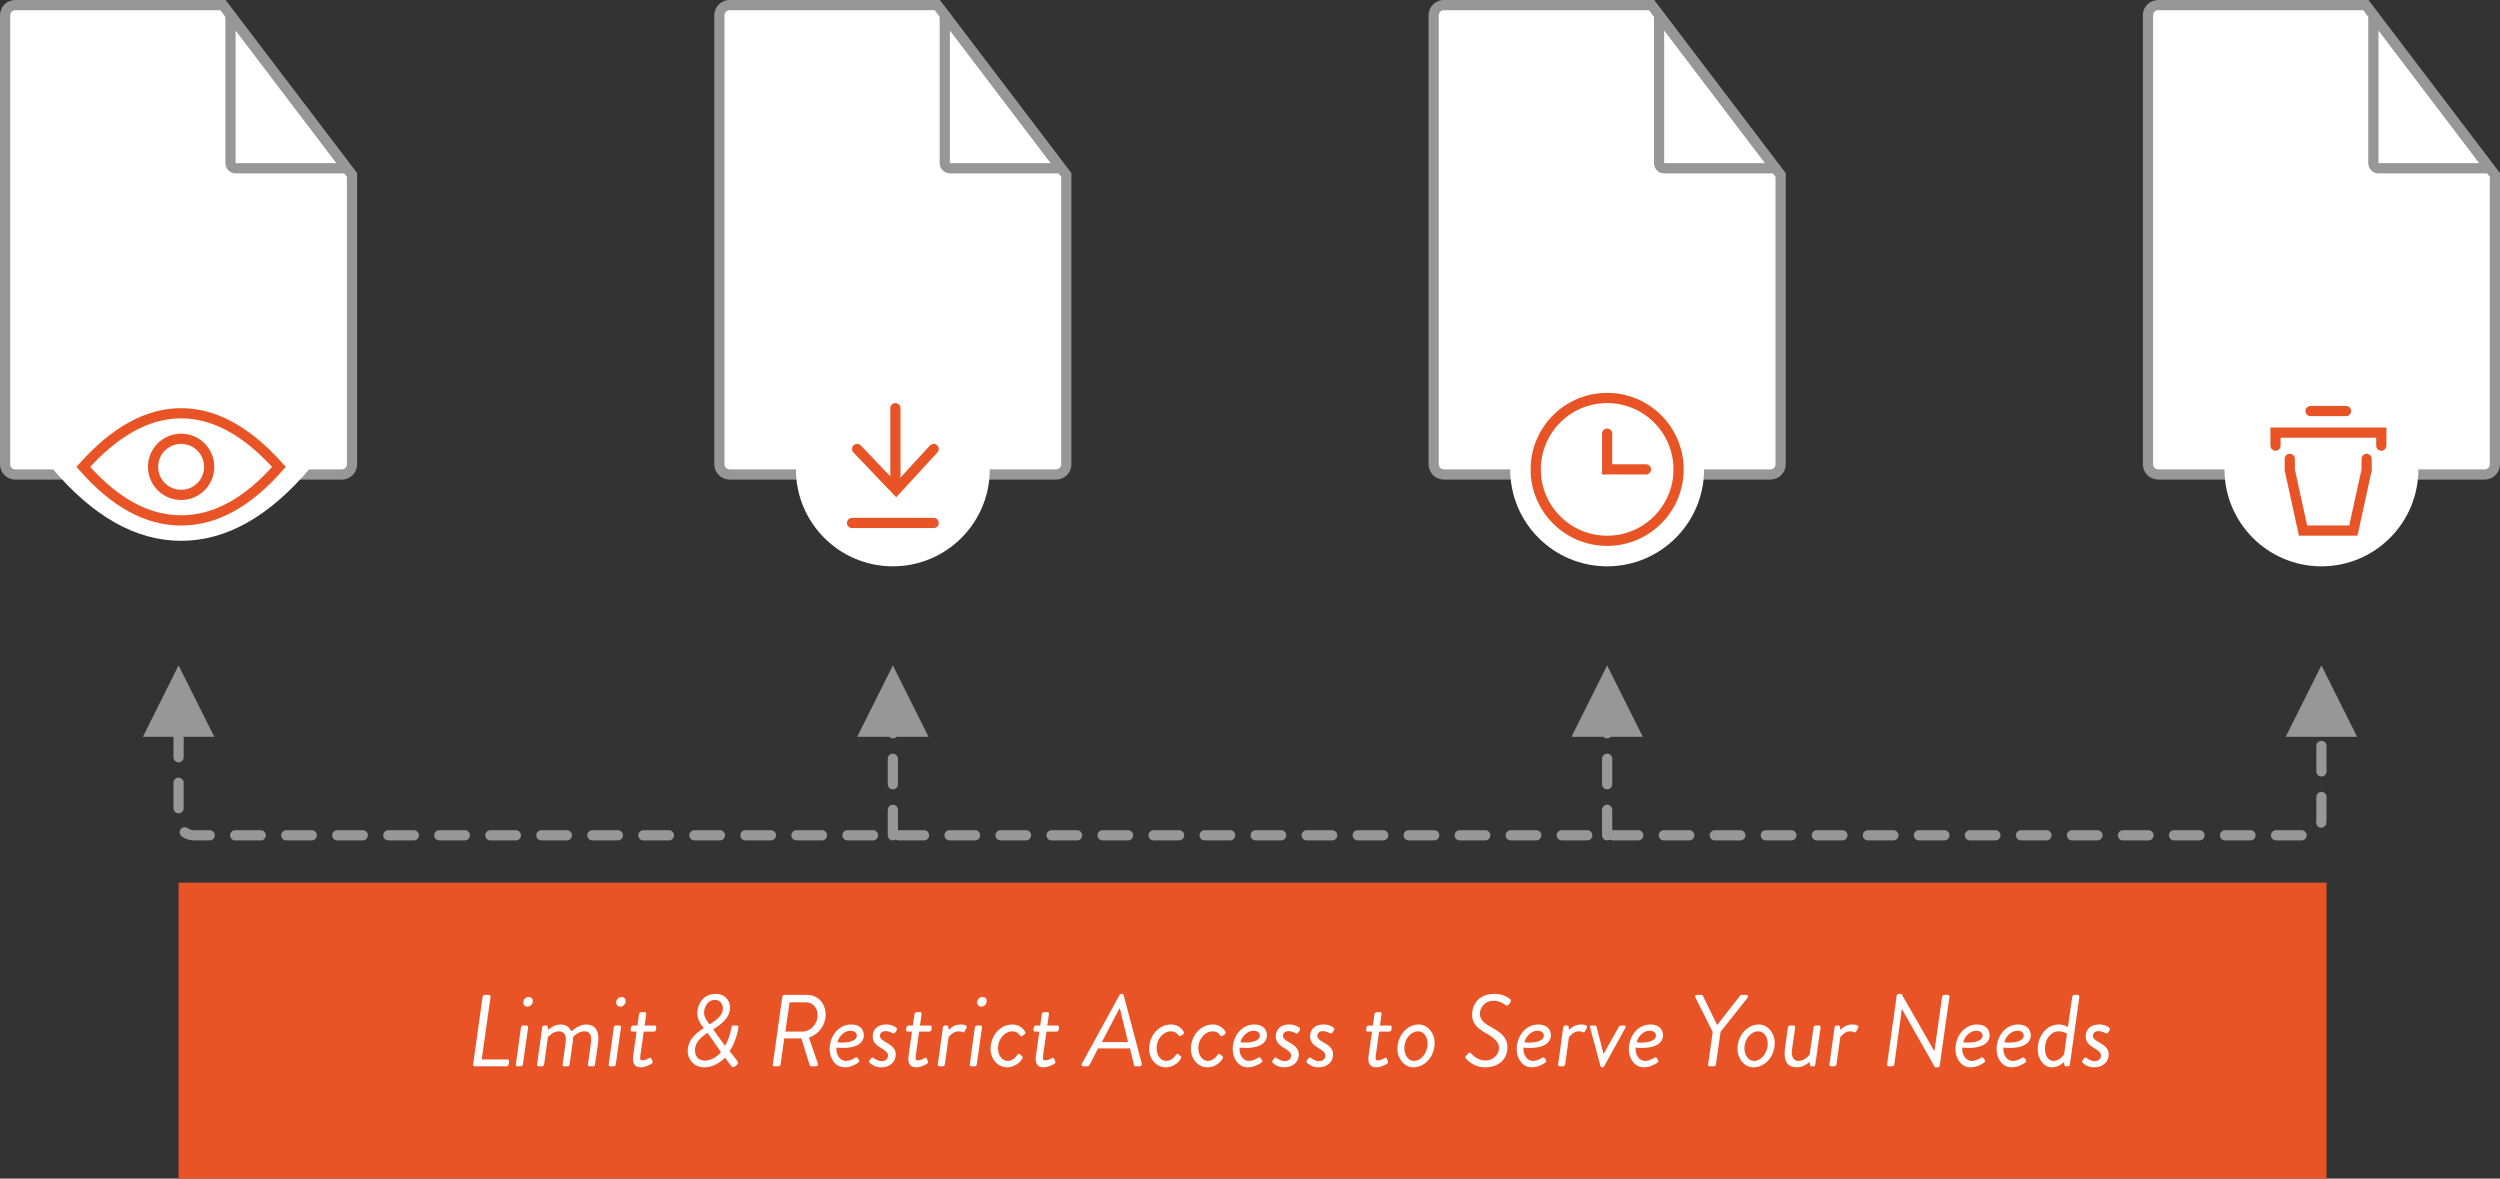 <?xml version="1.0" encoding="UTF-8"?>
<svg width="490px" height="231px" viewBox="0 0 490 231" version="1.1" xmlns="http://www.w3.org/2000/svg" xmlns:xlink="http://www.w3.org/1999/xlink">
    <rect x="0" y="0" width="490" height="231" fill="#333333" stroke="none"/>
    <!-- Generator: Sketch 60.1 (88133) - https://sketch.com -->
    <title>Group 8</title>
    <desc>Created with Sketch.</desc>
    <g id="Page-1" stroke="none" stroke-width="1" fill="none" fill-rule="evenodd">
        <g id="Artboard" transform="translate(-96, -379)">
            <g id="Group-8" transform="translate(96, 379)">
                <g id="Group-2-Copy-5" stroke="#979797" stroke-width="2">
                    <g id="Group">
                        <path d="M69,34.317 L43.683,1 L3,1 C1.895,1 1,1.895 1,3 L1,91 C1,92.105 1.895,93 3,93 L67,93 C68.105,93 69,92.105 69,91 L69,34.317 Z" id="Rectangle" fill="#FFFFFF"></path>
                        <path d="M45.179,2.969 L45.179,31.98 C45.179,32.533 45.627,32.98 46.179,32.98 L67.984,32.98 L45.179,2.969 Z" id="Path-2"></path>
                    </g>
                </g>
                <g id="Group-2-Copy-6" transform="translate(140, 0)" stroke="#979797" stroke-width="2">
                    <g id="Group">
                        <path d="M69,34.317 L43.683,1 L3,1 C1.895,1 1,1.895 1,3 L1,91 C1,92.105 1.895,93 3,93 L67,93 C68.105,93 69,92.105 69,91 L69,34.317 Z" id="Rectangle" fill="#FFFFFF"></path>
                        <path d="M45.179,2.969 L45.179,31.98 C45.179,32.533 45.627,32.98 46.179,32.98 L67.984,32.98 L45.179,2.969 Z" id="Path-2"></path>
                    </g>
                </g>
                <g id="Group-2-Copy-7" transform="translate(280, 0)" stroke="#979797" stroke-width="2">
                    <g id="Group">
                        <path d="M69,34.317 L43.683,1 L3,1 C1.895,1 1,1.895 1,3 L1,91 C1,92.105 1.895,93 3,93 L67,93 C68.105,93 69,92.105 69,91 L69,34.317 Z" id="Rectangle" fill="#FFFFFF"></path>
                        <path d="M45.179,2.969 L45.179,31.98 C45.179,32.533 45.627,32.98 46.179,32.98 L67.984,32.98 L45.179,2.969 Z" id="Path-2"></path>
                    </g>
                </g>
                <g id="Group-2-Copy-8" transform="translate(420, 0)" stroke="#979797" stroke-width="2">
                    <g id="Group">
                        <path d="M69,34.317 L43.683,1 L3,1 C1.895,1 1,1.895 1,3 L1,91 C1,92.105 1.895,93 3,93 L67,93 C68.105,93 69,92.105 69,91 L69,34.317 Z" id="Rectangle" fill="#FFFFFF"></path>
                        <path d="M45.179,2.969 L45.179,31.98 C45.179,32.533 45.627,32.98 46.179,32.98 L67.984,32.98 L45.179,2.969 Z" id="Path-2"></path>
                    </g>
                </g>
                <circle id="Oval" fill="#FFFFFF" cx="175" cy="92" r="19"></circle>
                <circle id="Oval-Copy-3" fill="#FFFFFF" cx="315" cy="92" r="19"></circle>
                <circle id="Oval-Copy-4" fill="#FFFFFF" cx="455" cy="92" r="19"></circle>
                <path d="M35.5,106 C44.424,106 52.924,101.167 61,91.5 C52.736,81.833 44.236,77 35.5,77 C26.764,77 18.264,81.833 10,91.5 C18.076,101.167 26.576,106 35.5,106 Z" id="Oval" fill="#FFFFFF"></path>
                <path d="M54.674,91.507 C48.389,84.476 42.001,81 35.5,81 C28.999,81 22.611,84.476 16.326,91.507 C22.47,98.529 28.855,102 35.5,102 C42.145,102 48.53,98.529 54.674,91.507 Z" id="Oval" stroke="#E95427" stroke-width="2"></path>
                <circle id="Oval" stroke="#E95427" stroke-width="2" cx="35.5" cy="91.5" r="5.5"></circle>
                <g id="Group-2" transform="translate(167, 80)" stroke="#E95427" stroke-linecap="round" stroke-width="2">
                    <line x1="8.5" y1="0" x2="8.5" y2="15" id="Path-8"></line>
                    <polyline id="Path-9" points="1 8 8.638 16 16 8"></polyline>
                    <line x1="0" y1="22.5" x2="16" y2="22.5" id="Path-10"></line>
                </g>
                <circle id="Oval" stroke="#E95427" stroke-width="2" cx="315" cy="92" r="14"></circle>
                <polyline id="Path-11" stroke="#E95427" stroke-width="2" stroke-linecap="round" points="315 85 315 92 322.607 92"></polyline>
                <g id="Group-7" transform="translate(446, 80)" stroke="#E95427" stroke-linecap="round" stroke-width="2">
                    <polyline id="Path-12-Copy" points="0 7.343 0 4.795 20.738 4.795 20.738 7.343"></polyline>
                    <polyline id="Path-13-Copy" points="2.796 9.938 2.796 12.097 5.393 23.992 15.255 23.992 17.862 12.097 17.862 9.938"></polyline>
                    <line x1="6.873" y1="0.568" x2="13.82" y2="0.568" id="Path-14-Copy"></line>
                </g>
                <path id="Path-15" d="M241.107,162.719 C241.659,162.719 242.107,163.166 242.107,163.719 C242.107,164.232 241.721,164.654 241.224,164.712 L241.107,164.719 L236.107,164.719 C235.555,164.719 235.107,164.271 235.107,163.719 C235.107,163.206 235.493,162.783 235.99,162.725 L236.107,162.719 L241.107,162.719 Z M431.107,162.719 C431.659,162.719 432.107,163.166 432.107,163.719 C432.107,164.232 431.721,164.654 431.224,164.712 L431.107,164.719 L426.107,164.719 C425.555,164.719 425.107,164.271 425.107,163.719 C425.107,163.206 425.493,162.783 425.99,162.725 L426.107,162.719 L431.107,162.719 Z M251.107,162.719 C251.659,162.719 252.107,163.166 252.107,163.719 C252.107,164.232 251.721,164.654 251.224,164.712 L251.107,164.719 L246.107,164.719 C245.555,164.719 245.107,164.271 245.107,163.719 C245.107,163.206 245.493,162.783 245.99,162.725 L246.107,162.719 L251.107,162.719 Z M451.107,162.719 C451.659,162.719 452.107,163.166 452.107,163.719 C452.107,164.232 451.721,164.654 451.224,164.712 L451.107,164.719 L446.107,164.719 C445.555,164.719 445.107,164.271 445.107,163.719 C445.107,163.206 445.493,162.783 445.99,162.725 L446.107,162.719 L451.107,162.719 Z M36.81,162.326 C37.103,162.544 37.448,162.677 37.815,162.71 L38,162.719 L41.107,162.719 C41.659,162.719 42.107,163.166 42.107,163.719 C42.107,164.232 41.721,164.654 41.224,164.712 L41.107,164.719 L38,164.719 C37.131,164.719 36.302,164.44 35.618,163.933 C35.175,163.604 35.082,162.977 35.411,162.534 C35.74,162.09 36.367,161.997 36.81,162.326 Z M51.107,162.719 C51.659,162.719 52.107,163.166 52.107,163.719 C52.107,164.232 51.721,164.654 51.224,164.712 L51.107,164.719 L46.107,164.719 C45.555,164.719 45.107,164.271 45.107,163.719 C45.107,163.206 45.493,162.783 45.99,162.725 L46.107,162.719 L51.107,162.719 Z M61.107,162.719 C61.659,162.719 62.107,163.166 62.107,163.719 C62.107,164.232 61.721,164.654 61.224,164.712 L61.107,164.719 L56.107,164.719 C55.555,164.719 55.107,164.271 55.107,163.719 C55.107,163.206 55.493,162.783 55.99,162.725 L56.107,162.719 L61.107,162.719 Z M71.107,162.719 C71.659,162.719 72.107,163.166 72.107,163.719 C72.107,164.232 71.721,164.654 71.224,164.712 L71.107,164.719 L66.107,164.719 C65.555,164.719 65.107,164.271 65.107,163.719 C65.107,163.206 65.493,162.783 65.99,162.725 L66.107,162.719 L71.107,162.719 Z M81.107,162.719 C81.659,162.719 82.107,163.166 82.107,163.719 C82.107,164.232 81.721,164.654 81.224,164.712 L81.107,164.719 L76.107,164.719 C75.555,164.719 75.107,164.271 75.107,163.719 C75.107,163.206 75.493,162.783 75.99,162.725 L76.107,162.719 L81.107,162.719 Z M91.107,162.719 C91.659,162.719 92.107,163.166 92.107,163.719 C92.107,164.232 91.721,164.654 91.224,164.712 L91.107,164.719 L86.107,164.719 C85.555,164.719 85.107,164.271 85.107,163.719 C85.107,163.206 85.493,162.783 85.99,162.725 L86.107,162.719 L91.107,162.719 Z M101.107,162.719 C101.659,162.719 102.107,163.166 102.107,163.719 C102.107,164.232 101.721,164.654 101.224,164.712 L101.107,164.719 L96.107,164.719 C95.555,164.719 95.107,164.271 95.107,163.719 C95.107,163.206 95.493,162.783 95.99,162.725 L96.107,162.719 L101.107,162.719 Z M111.107,162.719 C111.659,162.719 112.107,163.166 112.107,163.719 C112.107,164.232 111.721,164.654 111.224,164.712 L111.107,164.719 L106.107,164.719 C105.555,164.719 105.107,164.271 105.107,163.719 C105.107,163.206 105.493,162.783 105.99,162.725 L106.107,162.719 L111.107,162.719 Z M121.107,162.719 C121.659,162.719 122.107,163.166 122.107,163.719 C122.107,164.232 121.721,164.654 121.224,164.712 L121.107,164.719 L116.107,164.719 C115.555,164.719 115.107,164.271 115.107,163.719 C115.107,163.206 115.493,162.783 115.99,162.725 L116.107,162.719 L121.107,162.719 Z M131.107,162.719 C131.659,162.719 132.107,163.166 132.107,163.719 C132.107,164.232 131.721,164.654 131.224,164.712 L131.107,164.719 L126.107,164.719 C125.555,164.719 125.107,164.271 125.107,163.719 C125.107,163.206 125.493,162.783 125.99,162.725 L126.107,162.719 L131.107,162.719 Z M141.107,162.719 C141.659,162.719 142.107,163.166 142.107,163.719 C142.107,164.232 141.721,164.654 141.224,164.712 L141.107,164.719 L136.107,164.719 C135.555,164.719 135.107,164.271 135.107,163.719 C135.107,163.206 135.493,162.783 135.99,162.725 L136.107,162.719 L141.107,162.719 Z M151.107,162.719 C151.659,162.719 152.107,163.166 152.107,163.719 C152.107,164.232 151.721,164.654 151.224,164.712 L151.107,164.719 L146.107,164.719 C145.555,164.719 145.107,164.271 145.107,163.719 C145.107,163.206 145.493,162.783 145.99,162.725 L146.107,162.719 L151.107,162.719 Z M161.107,162.719 C161.659,162.719 162.107,163.166 162.107,163.719 C162.107,164.232 161.721,164.654 161.224,164.712 L161.107,164.719 L156.107,164.719 C155.555,164.719 155.107,164.271 155.107,163.719 C155.107,163.206 155.493,162.783 155.99,162.725 L156.107,162.719 L161.107,162.719 Z M171.107,162.719 C171.659,162.719 172.107,163.166 172.107,163.719 C172.107,164.232 171.721,164.654 171.224,164.712 L171.107,164.719 L166.107,164.719 C165.555,164.719 165.107,164.271 165.107,163.719 C165.107,163.206 165.493,162.783 165.99,162.725 L166.107,162.719 L171.107,162.719 Z M181.107,162.719 C181.659,162.719 182.107,163.166 182.107,163.719 C182.107,164.232 181.721,164.654 181.224,164.712 L181.107,164.719 L176.107,164.719 C175.555,164.719 175.107,164.271 175.107,163.719 C175.107,163.206 175.493,162.783 175.99,162.725 L176.107,162.719 L181.107,162.719 Z M191.107,162.719 C191.659,162.719 192.107,163.166 192.107,163.719 C192.107,164.232 191.721,164.654 191.224,164.712 L191.107,164.719 L186.107,164.719 C185.555,164.719 185.107,164.271 185.107,163.719 C185.107,163.206 185.493,162.783 185.99,162.725 L186.107,162.719 L191.107,162.719 Z M201.107,162.719 C201.659,162.719 202.107,163.166 202.107,163.719 C202.107,164.232 201.721,164.654 201.224,164.712 L201.107,164.719 L196.107,164.719 C195.555,164.719 195.107,164.271 195.107,163.719 C195.107,163.206 195.493,162.783 195.99,162.725 L196.107,162.719 L201.107,162.719 Z M211.107,162.719 C211.659,162.719 212.107,163.166 212.107,163.719 C212.107,164.232 211.721,164.654 211.224,164.712 L211.107,164.719 L206.107,164.719 C205.555,164.719 205.107,164.271 205.107,163.719 C205.107,163.206 205.493,162.783 205.99,162.725 L206.107,162.719 L211.107,162.719 Z M221.107,162.719 C221.659,162.719 222.107,163.166 222.107,163.719 C222.107,164.232 221.721,164.654 221.224,164.712 L221.107,164.719 L216.107,164.719 C215.555,164.719 215.107,164.271 215.107,163.719 C215.107,163.206 215.493,162.783 215.99,162.725 L216.107,162.719 L221.107,162.719 Z M231.107,162.719 C231.659,162.719 232.107,163.166 232.107,163.719 C232.107,164.232 231.721,164.654 231.224,164.712 L231.107,164.719 L226.107,164.719 C225.555,164.719 225.107,164.271 225.107,163.719 C225.107,163.206 225.493,162.783 225.99,162.725 L226.107,162.719 L231.107,162.719 Z M421.107,162.719 C421.659,162.719 422.107,163.166 422.107,163.719 C422.107,164.232 421.721,164.654 421.224,164.712 L421.107,164.719 L416.107,164.719 C415.555,164.719 415.107,164.271 415.107,163.719 C415.107,163.206 415.493,162.783 415.99,162.725 L416.107,162.719 L421.107,162.719 Z M441.107,162.719 C441.659,162.719 442.107,163.166 442.107,163.719 C442.107,164.232 441.721,164.654 441.224,164.712 L441.107,164.719 L436.107,164.719 C435.555,164.719 435.107,164.271 435.107,163.719 C435.107,163.206 435.493,162.783 435.99,162.725 L436.107,162.719 L441.107,162.719 Z M261.107,162.719 C261.659,162.719 262.107,163.166 262.107,163.719 C262.107,164.232 261.721,164.654 261.224,164.712 L261.107,164.719 L256.107,164.719 C255.555,164.719 255.107,164.271 255.107,163.719 C255.107,163.206 255.493,162.783 255.99,162.725 L256.107,162.719 L261.107,162.719 Z M271.107,162.719 C271.659,162.719 272.107,163.166 272.107,163.719 C272.107,164.232 271.721,164.654 271.224,164.712 L271.107,164.719 L266.107,164.719 C265.555,164.719 265.107,164.271 265.107,163.719 C265.107,163.206 265.493,162.783 265.99,162.725 L266.107,162.719 L271.107,162.719 Z M281.107,162.719 C281.659,162.719 282.107,163.166 282.107,163.719 C282.107,164.232 281.721,164.654 281.224,164.712 L281.107,164.719 L276.107,164.719 C275.555,164.719 275.107,164.271 275.107,163.719 C275.107,163.206 275.493,162.783 275.99,162.725 L276.107,162.719 L281.107,162.719 Z M291.107,162.719 C291.659,162.719 292.107,163.166 292.107,163.719 C292.107,164.232 291.721,164.654 291.224,164.712 L291.107,164.719 L286.107,164.719 C285.555,164.719 285.107,164.271 285.107,163.719 C285.107,163.206 285.493,162.783 285.99,162.725 L286.107,162.719 L291.107,162.719 Z M301.107,162.719 C301.659,162.719 302.107,163.166 302.107,163.719 C302.107,164.232 301.721,164.654 301.224,164.712 L301.107,164.719 L296.107,164.719 C295.555,164.719 295.107,164.271 295.107,163.719 C295.107,163.206 295.493,162.783 295.99,162.725 L296.107,162.719 L301.107,162.719 Z M311.107,162.719 C311.659,162.719 312.107,163.166 312.107,163.719 C312.107,164.232 311.721,164.654 311.224,164.712 L311.107,164.719 L306.107,164.719 C305.555,164.719 305.107,164.271 305.107,163.719 C305.107,163.206 305.493,162.783 305.99,162.725 L306.107,162.719 L311.107,162.719 Z M321.107,162.719 C321.659,162.719 322.107,163.166 322.107,163.719 C322.107,164.232 321.721,164.654 321.224,164.712 L321.107,164.719 L316.107,164.719 C315.555,164.719 315.107,164.271 315.107,163.719 C315.107,163.206 315.493,162.783 315.99,162.725 L316.107,162.719 L321.107,162.719 Z M331.107,162.719 C331.659,162.719 332.107,163.166 332.107,163.719 C332.107,164.232 331.721,164.654 331.224,164.712 L331.107,164.719 L326.107,164.719 C325.555,164.719 325.107,164.271 325.107,163.719 C325.107,163.206 325.493,162.783 325.99,162.725 L326.107,162.719 L331.107,162.719 Z M341.107,162.719 C341.659,162.719 342.107,163.166 342.107,163.719 C342.107,164.232 341.721,164.654 341.224,164.712 L341.107,164.719 L336.107,164.719 C335.555,164.719 335.107,164.271 335.107,163.719 C335.107,163.206 335.493,162.783 335.99,162.725 L336.107,162.719 L341.107,162.719 Z M351.107,162.719 C351.659,162.719 352.107,163.166 352.107,163.719 C352.107,164.232 351.721,164.654 351.224,164.712 L351.107,164.719 L346.107,164.719 C345.555,164.719 345.107,164.271 345.107,163.719 C345.107,163.206 345.493,162.783 345.99,162.725 L346.107,162.719 L351.107,162.719 Z M361.107,162.719 C361.659,162.719 362.107,163.166 362.107,163.719 C362.107,164.232 361.721,164.654 361.224,164.712 L361.107,164.719 L356.107,164.719 C355.555,164.719 355.107,164.271 355.107,163.719 C355.107,163.206 355.493,162.783 355.99,162.725 L356.107,162.719 L361.107,162.719 Z M371.107,162.719 C371.659,162.719 372.107,163.166 372.107,163.719 C372.107,164.232 371.721,164.654 371.224,164.712 L371.107,164.719 L366.107,164.719 C365.555,164.719 365.107,164.271 365.107,163.719 C365.107,163.206 365.493,162.783 365.99,162.725 L366.107,162.719 L371.107,162.719 Z M381.107,162.719 C381.659,162.719 382.107,163.166 382.107,163.719 C382.107,164.232 381.721,164.654 381.224,164.712 L381.107,164.719 L376.107,164.719 C375.555,164.719 375.107,164.271 375.107,163.719 C375.107,163.206 375.493,162.783 375.99,162.725 L376.107,162.719 L381.107,162.719 Z M391.107,162.719 C391.659,162.719 392.107,163.166 392.107,163.719 C392.107,164.232 391.721,164.654 391.224,164.712 L391.107,164.719 L386.107,164.719 C385.555,164.719 385.107,164.271 385.107,163.719 C385.107,163.206 385.493,162.783 385.99,162.725 L386.107,162.719 L391.107,162.719 Z M401.107,162.719 C401.659,162.719 402.107,163.166 402.107,163.719 C402.107,164.232 401.721,164.654 401.224,164.712 L401.107,164.719 L396.107,164.719 C395.555,164.719 395.107,164.271 395.107,163.719 C395.107,163.206 395.493,162.783 395.99,162.725 L396.107,162.719 L401.107,162.719 Z M411.107,162.719 C411.659,162.719 412.107,163.166 412.107,163.719 C412.107,164.232 411.721,164.654 411.224,164.712 L411.107,164.719 L406.107,164.719 C405.555,164.719 405.107,164.271 405.107,163.719 C405.107,163.206 405.493,162.783 405.99,162.725 L406.107,162.719 L411.107,162.719 Z M455,155.204 C455.513,155.204 455.936,155.59 455.993,156.087 L456,156.204 L456,160.765 C455.997,160.982 455.977,161.197 455.941,161.408 C455.846,161.953 455.328,162.317 454.784,162.222 C454.24,162.127 453.875,161.61 453.97,161.065 L453.991,160.907 L453.991,160.907 L454,160.754 L454,156.204 C454,155.652 454.448,155.204 455,155.204 Z M35,152.418 C35.513,152.418 35.936,152.804 35.993,153.301 L36,153.418 L36,158.418 C36,158.97 35.552,159.418 35,159.418 C34.487,159.418 34.064,159.032 34.007,158.535 L34,158.418 L34,153.418 C34,152.866 34.448,152.418 35,152.418 Z M455,145.204 C455.513,145.204 455.936,145.59 455.993,146.087 L456,146.204 L456,151.204 C456,151.756 455.552,152.204 455,152.204 C454.487,152.204 454.064,151.818 454.007,151.321 L454,151.204 L454,146.204 C454,145.652 454.448,145.204 455,145.204 Z M35,130.418 L42,144.418 L36,144.417 L36,148.418 C36,148.97 35.552,149.418 35,149.418 C34.487,149.418 34.064,149.032 34.007,148.535 L34,148.418 L34,144.417 L28,144.418 L35,130.418 Z M455,130.418 L462,144.418 L448,144.418 L455,130.418 Z" fill="#979797" fill-rule="nonzero"></path>
                <path id="Path-16" d="M175,157.719 C175.513,157.719 175.936,158.105 175.993,158.602 L176,158.719 L176,163.719 C176,164.271 175.552,164.719 175,164.719 C174.487,164.719 174.064,164.333 174.007,163.835 L174,163.719 L174,158.719 C174,158.166 174.448,157.719 175,157.719 Z M175,147.719 C175.513,147.719 175.936,148.105 175.993,148.602 L176,148.719 L176,153.719 C176,154.271 175.552,154.719 175,154.719 C174.487,154.719 174.064,154.333 174.007,153.835 L174,153.719 L174,148.719 C174,148.166 174.448,147.719 175,147.719 Z M175,130.418 L182,144.418 L175.715,144.418 C175.533,144.604 175.28,144.719 175,144.719 C174.72,144.719 174.467,144.604 174.285,144.418 L168,144.418 L175,130.418 Z" fill="#979797" fill-rule="nonzero"></path>
                <path id="Path-16-Copy" d="M315,157.719 C315.513,157.719 315.936,158.105 315.993,158.602 L316,158.719 L316,163.719 C316,164.271 315.552,164.719 315,164.719 C314.487,164.719 314.064,164.333 314.007,163.835 L314,163.719 L314,158.719 C314,158.166 314.448,157.719 315,157.719 Z M315,147.719 C315.513,147.719 315.936,148.105 315.993,148.602 L316,148.719 L316,153.719 C316,154.271 315.552,154.719 315,154.719 C314.487,154.719 314.064,154.333 314.007,153.835 L314,153.719 L314,148.719 C314,148.166 314.448,147.719 315,147.719 Z M315,130.418 L322,144.418 L315.715,144.418 C315.533,144.604 315.28,144.719 315,144.719 C314.72,144.719 314.467,144.604 314.285,144.418 L308,144.418 L315,130.418 Z" fill="#979797" fill-rule="nonzero"></path>
                <rect id="Rectangle" fill="#E95427" x="35" y="173" width="421" height="58"></rect>
                <path d="M99.31,209 C99.51,209 99.67,208.82 99.71,208.62 L99.79,208.04 C99.81,207.84 99.69,207.66 99.51,207.66 L94.41,207.66 L96.15,195.38 C96.17,195.18 96.03,195 95.85,195 L94.99,195 C94.79,195 94.63,195.18 94.59,195.38 L92.73,208.62 C92.71,208.82 92.83,209 93.03,209 L99.31,209 Z M103.37,197.3 C103.93,197.3 104.43,196.82 104.43,196.24 C104.43,195.76 104.11,195.4 103.63,195.4 C103.07,195.4 102.57,195.88 102.57,196.48 C102.57,196.94 102.91,197.3 103.37,197.3 Z M102.09,209 C102.27,209 102.47,208.82 102.49,208.62 L103.51,201.38 C103.53,201.18 103.41,201 103.23,201 L102.51,201 C102.29,201 102.13,201.18 102.11,201.38 L101.11,208.62 C101.07,208.82 101.21,209 101.39,209 L102.09,209 Z M106.25,209 C106.43,209 106.63,208.82 106.65,208.62 L107.39,203.28 C107.43,203.28 108.31,202.14 109.53,202.14 C110.59,202.14 111.07,202.88 110.85,204.4 L110.27,208.62 C110.23,208.82 110.37,209 110.55,209 L111.25,209 C111.43,209 111.63,208.82 111.65,208.62 L112.23,204.4 C112.29,203.98 112.33,203.6 112.33,203.26 C112.57,203 113.41,202.14 114.57,202.14 C115.59,202.14 116.03,202.9 115.83,204.4 L115.23,208.62 C115.21,208.82 115.33,209 115.53,209 L116.23,209 C116.43,209 116.61,208.82 116.63,208.62 L117.23,204.4 C117.51,202.32 116.81,200.8 114.89,200.8 C113.47,200.8 112.11,202.06 111.99,202.14 C111.65,201.4 110.97,200.8 109.91,200.8 C108.45,200.8 107.47,201.86 107.41,201.86 L107.33,201.24 C107.31,201.08 107.23,201 107.07,201 L106.67,201 C106.41,201 106.29,201.18 106.27,201.38 L105.27,208.62 C105.23,208.82 105.37,209 105.55,209 L106.25,209 Z M121.57,197.3 C122.13,197.3 122.63,196.82 122.63,196.24 C122.63,195.76 122.31,195.4 121.83,195.4 C121.27,195.4 120.77,195.88 120.77,196.48 C120.77,196.94 121.11,197.3 121.57,197.3 Z M120.29,209 C120.47,209 120.67,208.82 120.69,208.62 L121.71,201.38 C121.73,201.18 121.61,201 121.43,201 L120.71,201 C120.49,201 120.33,201.18 120.31,201.38 L119.31,208.62 C119.27,208.82 119.41,209 119.59,209 L120.29,209 Z M125.57,209.2 C126.41,209.2 127.43,208.7 127.69,208.52 C127.89,208.38 127.99,208.26 127.89,208.02 L127.67,207.52 C127.61,207.36 127.53,207.22 127.25,207.38 C126.99,207.52 126.39,207.84 125.95,207.84 C125.57,207.84 125.39,207.68 125.51,206.88 L126.17,202.2 L128.17,202.2 C128.37,202.2 128.55,202.02 128.57,201.82 L128.63,201.38 C128.65,201.16 128.53,201 128.33,201 L126.33,201 L126.65,198.74 C126.67,198.54 126.55,198.36 126.37,198.36 L125.65,198.4 C125.47,198.4 125.29,198.58 125.25,198.78 L124.95,201 L124.07,201 C123.87,201 123.73,201.16 123.69,201.38 L123.61,201.82 C123.57,202.02 123.71,202.2 123.91,202.2 L124.77,202.2 L124.09,207 C123.91,208.24 124.29,209.2 125.57,209.2 Z M138.01,209.2 C140.41,209.2 142.11,207.3 142.11,207.3 L143.31,208.94 C143.53,209.26 143.77,209.22 144.05,209.02 L144.31,208.82 C144.85,208.46 144.65,208.16 144.47,207.9 L143.01,206.02 C143.79,204.86 144.51,202.98 144.73,201.46 C144.75,201.3 144.79,201 144.47,201 L143.81,201 C143.53,201 143.43,201.02 143.37,201.4 C143.15,202.74 142.61,204.16 142.11,204.98 L139.79,201.78 C140.91,201 143.09,199.72 143.09,197.46 C143.09,196.04 142.01,194.8 140.37,194.8 C137.93,194.8 136.93,196.52 136.71,198.04 C136.53,199.24 136.95,200.12 137.53,200.96 L137.91,201.48 L137.91,201.52 C136.87,202.22 134.79,203.52 134.79,206.04 C134.79,207.72 136.13,209.2 138.01,209.2 Z M139.09,200.78 L138.75,200.34 C138.19,199.6 137.89,198.94 138.03,198.08 C138.21,196.92 138.99,195.98 140.11,195.98 C141.17,195.98 141.69,196.82 141.69,197.66 C141.69,199.26 139.93,200.2 139.09,200.78 Z M138.15,207.88 C136.95,207.88 136.21,207.08 136.21,205.88 C136.21,204.1 137.77,203.04 138.67,202.42 L141.31,206.22 C141.31,206.22 139.99,207.88 138.15,207.88 Z M152.61,209 C152.79,209 152.97,208.82 152.99,208.62 L153.71,203.52 L157.07,203.52 L158.71,208.82 C158.73,208.9 158.85,209 158.97,209 L159.95,209 C160.25,209 160.39,208.68 160.29,208.42 L158.55,203.36 C160.51,202.74 161.83,200.84 161.83,198.9 C161.83,196.76 160.41,195 158.21,195 L153.71,195 C153.53,195 153.35,195.18 153.33,195.38 L151.47,208.62 C151.43,208.82 151.55,209 151.75,209 L152.61,209 Z M157.19,202.2 L153.93,202.2 L154.75,196.46 L158.01,196.46 C159.33,196.46 160.25,197.6 160.25,198.92 C160.25,200.74 158.89,202.2 157.19,202.2 Z M165.53,209.2 C166.71,209.2 167.69,208.66 168.21,208.28 C168.47,208.06 168.45,207.92 168.35,207.76 L168.11,207.42 C167.97,207.2 167.81,207.2 167.61,207.32 C167.15,207.62 166.49,207.94 165.81,207.94 C164.59,207.94 163.83,206.68 163.95,205.34 C167.45,205.66 169.31,204.64 169.31,202.9 C169.31,201.7 168.47,200.8 166.85,200.8 C164.35,200.8 162.61,203.06 162.61,205.66 C162.61,207.58 163.83,209.2 165.53,209.2 Z M164.13,204.3 C164.41,203.06 165.57,202.02 166.67,202.02 C167.49,202.02 167.93,202.44 167.93,202.98 C167.93,203.94 166.49,204.52 164.13,204.3 Z M172.69,209.2 C174.59,209.2 175.57,208 175.57,206.66 C175.57,205.44 174.61,204.82 173.55,204.22 C172.93,203.86 172.47,203.58 172.47,203 C172.47,202.62 172.73,202.1 173.57,202.1 C174.23,202.1 174.93,202.5 174.93,202.5 C175.09,202.6 175.29,202.6 175.45,202.38 L175.73,201.98 C175.87,201.76 175.81,201.54 175.67,201.42 C175.35,201.16 174.67,200.8 173.71,200.8 C171.61,200.8 171.05,202.16 171.05,203.16 C171.05,204.3 171.91,204.98 172.77,205.46 C173.63,205.98 174.05,206.32 174.05,206.9 C174.05,207.54 173.57,207.98 172.83,207.98 C171.93,207.98 171.23,207.36 171.23,207.36 C171.07,207.22 170.87,207.26 170.75,207.42 L170.41,207.88 C170.31,208.02 170.37,208.22 170.45,208.3 C170.79,208.64 171.57,209.2 172.69,209.2 Z M179.55,209.2 C180.39,209.2 181.41,208.7 181.67,208.52 C181.87,208.38 181.97,208.26 181.87,208.02 L181.65,207.52 C181.59,207.36 181.51,207.22 181.23,207.38 C180.97,207.52 180.37,207.84 179.93,207.84 C179.55,207.84 179.37,207.68 179.49,206.88 L180.15,202.2 L182.15,202.2 C182.35,202.2 182.53,202.02 182.55,201.82 L182.61,201.38 C182.63,201.16 182.51,201 182.31,201 L180.31,201 L180.63,198.74 C180.65,198.54 180.53,198.36 180.35,198.36 L179.63,198.4 C179.45,198.4 179.27,198.58 179.23,198.78 L178.93,201 L178.05,201 C177.85,201 177.71,201.16 177.67,201.38 L177.59,201.82 C177.55,202.02 177.69,202.2 177.89,202.2 L178.75,202.2 L178.07,207 C177.89,208.24 178.27,209.2 179.55,209.2 Z M184.75,209 C184.95,209 185.15,208.82 185.19,208.62 L185.93,203.28 C185.97,203.28 186.73,202.14 187.85,202.14 C188.25,202.14 188.49,202.24 188.63,202.3 C188.81,202.38 188.95,202.38 189.09,202.12 L189.43,201.46 C189.73,200.9 188.83,200.8 188.25,200.8 C186.81,200.8 185.99,201.86 185.95,201.86 L185.87,201.28 C185.85,201.1 185.75,201 185.61,201 L185.21,201 C184.97,201 184.83,201.18 184.81,201.38 L183.81,208.62 C183.77,208.82 183.91,209 184.09,209 L184.75,209 Z M192.33,197.3 C192.89,197.3 193.39,196.82 193.39,196.24 C193.39,195.76 193.07,195.4 192.59,195.4 C192.03,195.4 191.53,195.88 191.53,196.48 C191.53,196.94 191.87,197.3 192.33,197.3 Z M191.05,209 C191.23,209 191.43,208.82 191.45,208.62 L192.47,201.38 C192.49,201.18 192.37,201 192.19,201 L191.47,201 C191.25,201 191.09,201.18 191.07,201.38 L190.07,208.62 C190.03,208.82 190.17,209 190.35,209 L191.05,209 Z M197.37,209.2 C198.77,209.2 199.83,208.38 200.35,207.52 C200.47,207.32 200.49,207.14 200.33,207 L199.91,206.64 C199.73,206.5 199.53,206.54 199.39,206.76 C199.15,207.12 198.49,207.94 197.51,207.94 C196.37,207.94 195.61,206.8 195.61,205.44 C195.61,203.6 196.97,202.14 198.41,202.14 C199.09,202.14 199.59,202.44 199.91,202.94 C200.01,203.1 200.19,203.18 200.41,203.02 L200.77,202.76 C200.95,202.64 201.03,202.42 200.93,202.24 C200.41,201.32 199.51,200.8 198.43,200.8 C196.09,200.8 194.15,202.92 194.15,205.6 C194.15,207.66 195.65,209.2 197.37,209.2 Z M204.51,209.2 C205.35,209.2 206.37,208.7 206.63,208.52 C206.83,208.38 206.93,208.26 206.83,208.02 L206.61,207.52 C206.55,207.36 206.47,207.22 206.19,207.38 C205.93,207.52 205.33,207.84 204.89,207.84 C204.51,207.84 204.33,207.68 204.45,206.88 L205.11,202.2 L207.11,202.2 C207.31,202.2 207.49,202.02 207.51,201.82 L207.57,201.38 C207.59,201.16 207.47,201 207.27,201 L205.27,201 L205.59,198.74 C205.61,198.54 205.49,198.36 205.31,198.36 L204.59,198.4 C204.41,198.4 204.23,198.58 204.19,198.78 L203.89,201 L203.01,201 C202.81,201 202.67,201.16 202.63,201.38 L202.55,201.82 C202.51,202.02 202.65,202.2 202.85,202.2 L203.71,202.2 L203.03,207 C202.85,208.24 203.23,209.2 204.51,209.2 Z M213.15,209 C213.35,209 213.47,208.88 213.53,208.78 L215.23,205.48 L221.47,205.48 L222.27,208.78 C222.29,208.88 222.39,209 222.57,209 L223.41,209 C223.67,209 223.85,208.74 223.79,208.48 L220.23,195.02 C220.19,194.9 220.09,194.8 219.95,194.8 L219.77,194.8 C219.61,194.8 219.49,194.9 219.43,195.02 L212.05,208.48 C211.91,208.74 212.01,209 212.29,209 L213.15,209 Z M221.09,204.24 L215.97,204.24 L219.39,197.68 L219.51,197.68 L221.09,204.24 Z M228.45,209.2 C229.85,209.2 230.91,208.38 231.43,207.52 C231.55,207.32 231.57,207.14 231.41,207 L230.99,206.64 C230.81,206.5 230.61,206.54 230.47,206.76 C230.23,207.12 229.57,207.94 228.59,207.94 C227.45,207.94 226.69,206.8 226.69,205.44 C226.69,203.6 228.05,202.14 229.49,202.14 C230.17,202.14 230.67,202.44 230.99,202.94 C231.09,203.1 231.27,203.18 231.49,203.02 L231.85,202.76 C232.03,202.64 232.11,202.42 232.01,202.24 C231.49,201.32 230.59,200.8 229.51,200.8 C227.17,200.8 225.23,202.92 225.23,205.6 C225.23,207.66 226.73,209.2 228.45,209.2 Z M236.63,209.2 C238.03,209.2 239.09,208.38 239.61,207.52 C239.73,207.32 239.75,207.14 239.59,207 L239.17,206.64 C238.99,206.5 238.79,206.54 238.65,206.76 C238.41,207.12 237.75,207.94 236.77,207.94 C235.63,207.94 234.87,206.8 234.87,205.44 C234.87,203.6 236.23,202.14 237.67,202.14 C238.35,202.14 238.85,202.44 239.17,202.94 C239.27,203.1 239.45,203.18 239.67,203.02 L240.03,202.76 C240.21,202.64 240.29,202.42 240.19,202.24 C239.67,201.32 238.77,200.8 237.69,200.8 C235.35,200.8 233.41,202.92 233.41,205.6 C233.41,207.66 234.91,209.2 236.63,209.2 Z M244.53,209.2 C245.71,209.2 246.69,208.66 247.21,208.28 C247.47,208.06 247.45,207.92 247.35,207.76 L247.11,207.42 C246.97,207.2 246.81,207.2 246.61,207.32 C246.15,207.62 245.49,207.94 244.81,207.94 C243.59,207.94 242.83,206.68 242.95,205.34 C246.45,205.66 248.31,204.64 248.31,202.9 C248.31,201.7 247.47,200.8 245.85,200.8 C243.35,200.8 241.61,203.06 241.61,205.66 C241.61,207.58 242.83,209.2 244.53,209.2 Z M243.13,204.3 C243.41,203.06 244.57,202.02 245.67,202.02 C246.49,202.02 246.93,202.44 246.93,202.98 C246.93,203.94 245.49,204.52 243.13,204.3 Z M251.69,209.2 C253.59,209.2 254.57,208 254.57,206.66 C254.57,205.44 253.61,204.82 252.55,204.22 C251.93,203.86 251.47,203.58 251.47,203 C251.47,202.62 251.73,202.1 252.57,202.1 C253.23,202.1 253.93,202.5 253.93,202.5 C254.09,202.6 254.29,202.6 254.45,202.38 L254.73,201.98 C254.87,201.76 254.81,201.54 254.67,201.42 C254.35,201.16 253.67,200.8 252.71,200.8 C250.61,200.8 250.05,202.16 250.05,203.16 C250.05,204.3 250.91,204.98 251.77,205.46 C252.63,205.98 253.05,206.32 253.05,206.9 C253.05,207.54 252.57,207.98 251.83,207.98 C250.93,207.98 250.23,207.36 250.23,207.36 C250.07,207.22 249.87,207.26 249.75,207.42 L249.41,207.88 C249.31,208.02 249.37,208.22 249.45,208.3 C249.79,208.64 250.57,209.2 251.69,209.2 Z M258.41,209.2 C260.31,209.2 261.29,208 261.29,206.66 C261.29,205.44 260.33,204.82 259.27,204.22 C258.65,203.86 258.19,203.58 258.19,203 C258.19,202.62 258.45,202.1 259.29,202.1 C259.95,202.1 260.65,202.5 260.65,202.5 C260.81,202.6 261.01,202.6 261.17,202.38 L261.45,201.98 C261.59,201.76 261.53,201.54 261.39,201.42 C261.07,201.16 260.39,200.8 259.43,200.8 C257.33,200.8 256.77,202.16 256.77,203.16 C256.77,204.3 257.63,204.98 258.49,205.46 C259.35,205.98 259.77,206.32 259.77,206.9 C259.77,207.54 259.29,207.98 258.55,207.98 C257.65,207.98 256.95,207.36 256.95,207.36 C256.79,207.22 256.59,207.26 256.47,207.42 L256.13,207.88 C256.03,208.02 256.09,208.22 256.17,208.3 C256.51,208.64 257.29,209.2 258.41,209.2 Z M269.71,209.2 C270.55,209.2 271.57,208.7 271.83,208.52 C272.03,208.38 272.13,208.26 272.03,208.02 L271.81,207.52 C271.75,207.36 271.67,207.22 271.39,207.38 C271.13,207.52 270.53,207.84 270.09,207.84 C269.71,207.84 269.53,207.68 269.65,206.88 L270.31,202.2 L272.31,202.2 C272.51,202.2 272.69,202.02 272.71,201.82 L272.77,201.38 C272.79,201.16 272.67,201 272.47,201 L270.47,201 L270.79,198.74 C270.81,198.54 270.69,198.36 270.51,198.36 L269.79,198.4 C269.61,198.4 269.43,198.58 269.39,198.78 L269.09,201 L268.21,201 C268.01,201 267.87,201.16 267.83,201.38 L267.75,201.82 C267.71,202.02 267.85,202.2 268.05,202.2 L268.91,202.2 L268.23,207 C268.05,208.24 268.43,209.2 269.71,209.2 Z M276.99,209.2 C279.33,209.2 281.19,207 281.19,204.42 C281.19,202.46 279.79,200.8 278.09,200.8 C275.75,200.8 273.89,203 273.89,205.56 C273.89,207.54 275.29,209.2 276.99,209.2 Z M277.13,207.94 C276.01,207.94 275.25,206.8 275.25,205.44 C275.25,203.62 276.55,202.14 277.95,202.14 C279.05,202.14 279.81,203.22 279.81,204.54 C279.81,206.38 278.53,207.94 277.13,207.94 Z M291.07,209.2 C293.85,209.2 295.45,207.5 295.45,205.28 C295.45,203.22 293.99,202.24 292.07,201.2 C290.81,200.52 290.05,199.78 290.05,198.66 C290.05,197.66 290.91,196.14 292.73,196.14 C293.69,196.14 294.69,196.66 295.11,197 C295.35,197.2 295.55,197.08 295.77,196.82 L295.99,196.5 C296.25,196.12 296.07,195.9 295.97,195.82 C295.79,195.68 294.81,194.8 292.87,194.8 C289.59,194.8 288.53,197.16 288.53,198.84 C288.53,200.68 289.61,201.56 291.21,202.48 C292.87,203.44 293.81,204.18 293.81,205.44 C293.81,206.72 292.55,207.86 291.21,207.86 C289.55,207.86 288.61,206.78 288.33,206.46 C288.11,206.22 287.93,206.32 287.69,206.56 L287.37,206.9 C287.11,207.16 287.21,207.32 287.33,207.48 C287.53,207.72 288.83,209.2 291.07,209.2 Z M300.19,209.2 C301.37,209.2 302.35,208.66 302.87,208.28 C303.13,208.06 303.11,207.92 303.01,207.76 L302.77,207.42 C302.63,207.2 302.47,207.2 302.27,207.32 C301.81,207.62 301.15,207.94 300.47,207.94 C299.25,207.94 298.49,206.68 298.61,205.34 C302.11,205.66 303.97,204.64 303.97,202.9 C303.97,201.7 303.13,200.8 301.51,200.8 C299.01,200.8 297.27,203.06 297.27,205.66 C297.27,207.58 298.49,209.2 300.19,209.2 Z M298.79,204.3 C299.07,203.06 300.23,202.02 301.33,202.02 C302.15,202.02 302.59,202.44 302.59,202.98 C302.59,203.94 301.15,204.52 298.79,204.3 Z M306.33,209 C306.53,209 306.73,208.82 306.77,208.62 L307.51,203.28 C307.55,203.28 308.31,202.14 309.43,202.14 C309.83,202.14 310.07,202.24 310.21,202.3 C310.39,202.38 310.53,202.38 310.67,202.12 L311.01,201.46 C311.31,200.9 310.41,200.8 309.83,200.8 C308.39,200.8 307.57,201.86 307.53,201.86 L307.45,201.28 C307.43,201.1 307.33,201 307.19,201 L306.79,201 C306.55,201 306.41,201.18 306.39,201.38 L305.39,208.62 C305.35,208.82 305.49,209 305.67,209 L306.33,209 Z M314.09,209.2 C314.25,209.2 314.35,209.12 314.41,209 L318.57,201.46 C318.71,201.2 318.61,201 318.33,201 L317.73,201 C317.51,201 317.37,201.1 317.31,201.22 L314.31,206.56 L314.29,206.56 L312.93,201.3 C312.89,201.12 312.81,201 312.61,201 L311.95,201 C311.69,201 311.57,201.1 311.65,201.36 L313.71,209 C313.73,209.1 313.83,209.2 313.99,209.2 L314.09,209.2 Z M322.17,209.2 C323.35,209.2 324.33,208.66 324.85,208.28 C325.11,208.06 325.09,207.92 324.99,207.76 L324.75,207.42 C324.61,207.2 324.45,207.2 324.25,207.32 C323.79,207.62 323.13,207.94 322.45,207.94 C321.23,207.94 320.47,206.68 320.59,205.34 C324.09,205.66 325.95,204.64 325.95,202.9 C325.95,201.7 325.11,200.8 323.49,200.8 C320.99,200.8 319.25,203.06 319.25,205.66 C319.25,207.58 320.47,209.2 322.17,209.2 Z M320.77,204.3 C321.05,203.06 322.21,202.02 323.31,202.02 C324.13,202.02 324.57,202.44 324.57,202.98 C324.57,203.94 323.13,204.52 320.77,204.3 Z M335.93,209 C336.11,209 336.31,208.82 336.33,208.62 L337.23,202.24 L342.51,195.58 C342.69,195.32 342.61,195 342.31,195 L341.35,195 C341.21,195 341.09,195.1 341.03,195.18 L336.59,200.88 L336.55,200.88 L333.77,195.18 C333.73,195.1 333.63,195 333.49,195 L332.57,195 C332.29,195 332.17,195.24 332.29,195.48 L335.69,202.26 L334.79,208.62 C334.77,208.82 334.89,209 335.09,209 L335.93,209 Z M343.65,209.2 C345.99,209.2 347.85,207 347.85,204.42 C347.85,202.46 346.45,200.8 344.75,200.8 C342.41,200.8 340.55,203 340.55,205.56 C340.55,207.54 341.95,209.2 343.65,209.2 Z M343.79,207.94 C342.67,207.94 341.91,206.8 341.91,205.44 C341.91,203.62 343.21,202.14 344.61,202.14 C345.71,202.14 346.47,203.22 346.47,204.54 C346.47,206.38 345.19,207.94 343.79,207.94 Z M352.17,209.2 C353.65,209.2 354.61,208.18 354.67,208.14 L354.75,208.66 C354.79,208.86 354.83,209 355.01,209 L355.41,209 C355.63,209 355.79,208.82 355.81,208.62 L356.83,201.38 C356.85,201.18 356.71,201 356.53,201 L355.85,201 C355.65,201 355.47,201.18 355.45,201.38 L354.69,206.72 C354.67,206.72 353.77,207.94 352.51,207.94 C351.53,207.94 351.03,207.12 351.25,205.6 L351.85,201.38 C351.87,201.18 351.73,201 351.55,201 L350.83,201 C350.65,201 350.47,201.18 350.43,201.38 L349.85,205.58 C349.55,207.7 350.17,209.2 352.17,209.2 Z M359.51,209 C359.71,209 359.91,208.82 359.95,208.62 L360.69,203.28 C360.73,203.28 361.49,202.14 362.61,202.14 C363.01,202.14 363.25,202.24 363.39,202.3 C363.57,202.38 363.71,202.38 363.85,202.12 L364.19,201.46 C364.49,200.9 363.59,200.8 363.01,200.8 C361.57,200.8 360.75,201.86 360.71,201.86 L360.63,201.28 C360.61,201.1 360.51,201 360.37,201 L359.97,201 C359.73,201 359.59,201.18 359.57,201.38 L358.57,208.62 C358.53,208.82 358.67,209 358.85,209 L359.51,209 Z M379.75,209.2 C379.97,209.2 380.17,209.04 380.19,208.84 L382.09,195.38 C382.11,195.18 381.97,195 381.75,195 L381.11,195 C380.87,195 380.67,195.18 380.65,195.38 L379.15,206.02 L379.13,206.02 L372.69,194.8 L372.19,194.8 C371.97,194.8 371.77,194.96 371.75,195.16 L369.87,208.62 C369.85,208.82 369.97,209 370.19,209 L370.83,209 C371.05,209 371.27,208.82 371.29,208.62 L372.75,197.78 L372.79,197.78 L379.25,209.2 L379.75,209.2 Z M386.19,209.2 C387.37,209.2 388.35,208.66 388.87,208.28 C389.13,208.06 389.11,207.92 389.01,207.76 L388.77,207.42 C388.63,207.2 388.47,207.2 388.27,207.32 C387.81,207.62 387.15,207.94 386.47,207.94 C385.25,207.94 384.49,206.68 384.61,205.34 C388.11,205.66 389.97,204.64 389.97,202.9 C389.97,201.7 389.13,200.8 387.51,200.8 C385.01,200.8 383.27,203.06 383.27,205.66 C383.27,207.58 384.49,209.2 386.19,209.2 Z M384.79,204.3 C385.07,203.06 386.23,202.02 387.33,202.02 C388.15,202.02 388.59,202.44 388.59,202.98 C388.59,203.94 387.15,204.52 384.79,204.3 Z M394.25,209.2 C395.43,209.2 396.41,208.66 396.93,208.28 C397.19,208.06 397.17,207.92 397.07,207.76 L396.83,207.42 C396.69,207.2 396.53,207.2 396.33,207.32 C395.87,207.62 395.21,207.94 394.53,207.94 C393.31,207.94 392.55,206.68 392.67,205.34 C396.17,205.66 398.03,204.64 398.03,202.9 C398.03,201.7 397.19,200.8 395.57,200.8 C393.07,200.8 391.33,203.06 391.33,205.66 C391.33,207.58 392.55,209.2 394.25,209.2 Z M392.85,204.3 C393.13,203.06 394.29,202.02 395.39,202.02 C396.21,202.02 396.65,202.44 396.65,202.98 C396.65,203.94 395.21,204.52 392.85,204.3 Z M402.17,209.2 C403.59,209.2 404.51,208.16 404.55,208.16 L404.63,208.7 C404.65,208.88 404.71,209 404.89,209 L405.33,209 C405.51,209 405.67,208.9 405.69,208.7 L407.55,195.38 C407.57,195.18 407.43,195 407.25,195 L406.57,195 C406.39,195 406.19,195.18 406.15,195.38 L405.31,201.32 C405.27,201.32 404.63,200.8 403.53,200.8 C401.17,200.8 399.39,202.98 399.39,205.66 C399.39,207.6 400.57,209.2 402.17,209.2 Z M402.51,207.94 C401.33,207.94 400.81,206.8 400.81,205.52 C400.81,203.62 402.01,202.14 403.51,202.14 C404.49,202.14 405.13,202.62 405.13,202.62 L404.57,206.62 C404.57,206.62 403.79,207.94 402.51,207.94 Z M410.43,209.2 C412.33,209.2 413.31,208 413.31,206.66 C413.31,205.44 412.35,204.82 411.29,204.22 C410.67,203.86 410.21,203.58 410.21,203 C410.21,202.62 410.47,202.1 411.31,202.1 C411.97,202.1 412.67,202.5 412.67,202.5 C412.83,202.6 413.03,202.6 413.19,202.38 L413.47,201.98 C413.61,201.76 413.55,201.54 413.41,201.42 C413.09,201.16 412.41,200.8 411.45,200.8 C409.35,200.8 408.79,202.16 408.79,203.16 C408.79,204.3 409.65,204.98 410.51,205.46 C411.37,205.98 411.79,206.32 411.79,206.9 C411.79,207.54 411.31,207.98 410.57,207.98 C409.67,207.98 408.97,207.36 408.97,207.36 C408.81,207.22 408.61,207.26 408.49,207.42 L408.15,207.88 C408.05,208.02 408.11,208.22 408.19,208.3 C408.53,208.64 409.31,209.2 410.43,209.2 Z" id="Limit&amp;RestrictAccesstoServeYourNeeds" fill="#FFFFFF" fill-rule="nonzero"></path>
            </g>
        </g>
    </g>
</svg>